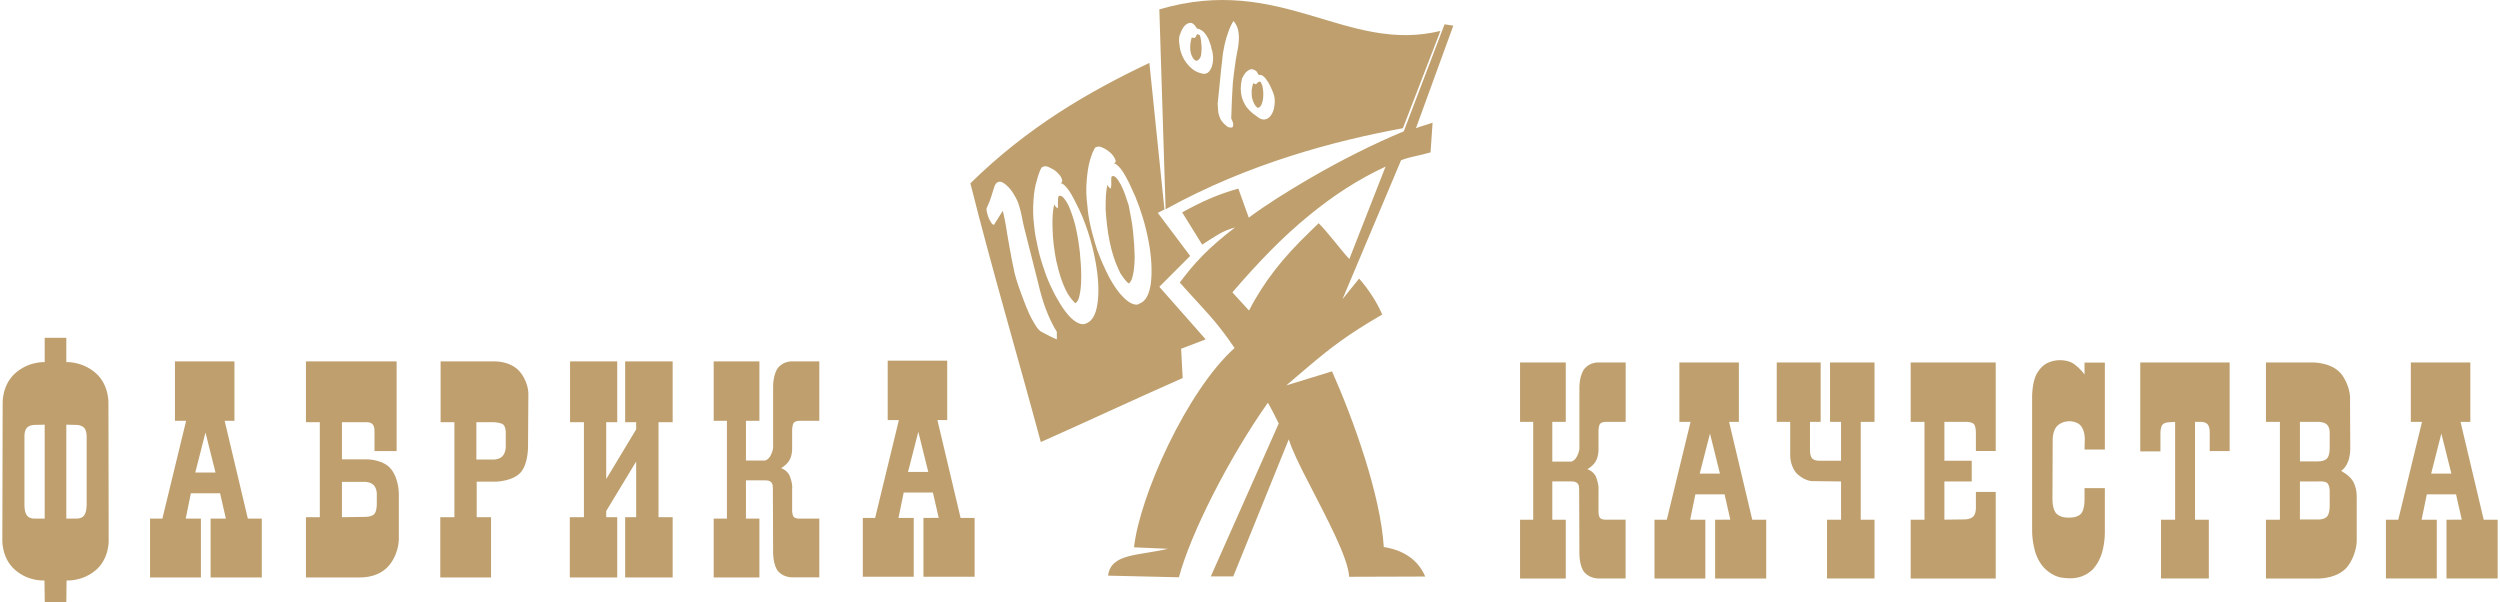 <?xml version="1.0" encoding="UTF-8"?> <!-- Creator: CorelDRAW 2019 (64-Bit) --> <svg xmlns="http://www.w3.org/2000/svg" xmlns:xlink="http://www.w3.org/1999/xlink" xml:space="preserve" width="166px" height="40px" style="shape-rendering:geometricPrecision; text-rendering:geometricPrecision; image-rendering:optimizeQuality; fill-rule:evenodd; clip-rule:evenodd" viewBox="0 0 30.574 7.381"> <defs> <style type="text/css"> <![CDATA[ .fil0 {fill:#BE9F6D} ]]> </style> </defs> <g id="Слой_x0020_1">  <g id="_1573995979584"> <path class="fil0" d="M6.357 4.575c-0.103,-0.143 -0.288,-0.147 -0.327,-0.147 -0.039,0 -0.66,0 -0.66,0l0 0.745 0.169 0 0 1.164 -0.173 0 0 0.738 0.622 0 0 -0.738 -0.176 0 0 -0.435c0,0 0.198,0 0.221,0 0.023,0 0.229,-0.006 0.323,-0.12 0.093,-0.114 0.085,-0.327 0.085,-0.327l0.004 -0.603c0,0 0.015,-0.135 -0.088,-0.277zm-0.327 1.055l-0.222 0 0 -0.457 0.214 0c0,0 0.083,0.003 0.114,0.028 0.03,0.024 0.032,0.087 0.032,0.087l0 0.167c0,0 0.007,0.068 -0.029,0.121 -0.035,0.052 -0.109,0.054 -0.109,0.054z"></path> <path class="fil0" d="M4.774 5.762c-0.095,-0.138 -0.312,-0.134 -0.312,-0.134l-0.301 0 0 -0.455 0.293 0c0,0 0.055,-0.004 0.08,0.023 0.026,0.027 0.026,0.06 0.026,0.099 0,0.04 0,0.232 0,0.232l0.271 0 0 -1.099 -1.111 0 0 0.745 0.17 0 0 1.164 -0.17 0 0 0.738c0,0 0.629,0 0.663,0 0.035,0 0.239,0.002 0.364,-0.158 0.126,-0.161 0.111,-0.343 0.111,-0.343l0 -0.489c0,0 0.012,-0.185 -0.084,-0.323zm-0.613 0.142l0.283 0c0,0 0.065,0 0.104,0.038 0.039,0.038 0.04,0.104 0.04,0.104l0 0.131c0,0 0.002,0.087 -0.032,0.123 -0.034,0.035 -0.112,0.033 -0.112,0.033l-0.283 0.004 0 -0.433z"></path> <polygon class="fil0" points="7.631,5.173 7.766,5.173 7.766,5.261 7.399,5.87 7.399,5.173 7.534,5.173 7.534,4.428 6.956,4.428 6.956,5.173 7.126,5.173 7.126,6.337 6.953,6.337 6.953,7.075 7.534,7.075 7.534,6.337 7.399,6.337 7.399,6.261 7.766,5.655 7.766,6.337 7.631,6.337 7.631,7.075 8.213,7.075 8.213,6.337 8.04,6.337 8.04,5.173 8.213,5.173 8.213,4.428 7.631,4.428 "></polygon> <path class="fil0" d="M2.724 5.156l0.12 0 0 -0.728 -0.729 0 0 0.728 0.137 0 -0.291 1.198 -0.151 0 0 0.721 0.623 0 0 -0.721 -0.186 0 0.063 -0.31 0.358 0 0.071 0.31 -0.187 0 0 0.721 0.627 0 0 -0.721 -0.171 0 -0.284 -1.198zm-0.36 0.634l0.125 -0.491 0.123 0.491 -0.248 0z"></path> <path class="fil0" d="M11.741 6.346l-0.284 -1.199 0.12 0 0 -0.728 -0.729 0 0 0.728 0.137 0 -0.291 1.199 -0.151 0 0 0.72 0.624 0 0 -0.72 -0.187 0 0.064 -0.311 0.358 0 0.071 0.31 -0.187 0.001 0 0.72 0.627 0 0 -0.72 -0.172 0zm-0.644 -0.564l0.126 -0.492 0.122 0.492 -0.248 0z"></path> <path class="fil0" d="M9.512 4.497c-0.069,0.076 -0.068,0.236 -0.068,0.236l0 0.73c0,0 0.008,0.032 -0.024,0.104 -0.032,0.072 -0.078,0.076 -0.078,0.076l-0.231 0 0 -0.487 0.165 0 0 -0.728 -0.56 0 0 0.728 0.162 0 0 1.198 -0.162 0 0 0.721 0.56 0 0 -0.721 -0.165 0 0 -0.469 0.232 0 0.013 0.001c0.052,0 0.08,0.027 0.083,0.067l0.002 0.036 0.003 0.777c0,0 -0.003,0.168 0.068,0.241 0.071,0.073 0.173,0.067 0.173,0.067l0.325 0 0 -0.72 -0.221 0c0,0 -0.065,0.007 -0.091,-0.019 -0.025,-0.026 -0.021,-0.099 -0.021,-0.099l0 -0.24c0,0 0.007,-0.043 -0.01,-0.105 -0.017,-0.062 -0.031,-0.082 -0.031,-0.082 -0.029,-0.04 -0.049,-0.054 -0.094,-0.074 0,0 0.062,-0.032 0.099,-0.091 0.037,-0.059 0.036,-0.14 0.036,-0.14l0 -0.224c0,0 -0.002,-0.075 0.022,-0.102 0.024,-0.027 0.09,-0.022 0.09,-0.022l0.221 0 0 -0.728 -0.328 0c0,0 -0.1,-0.008 -0.17,0.069z"></path> <path class="fil0" d="M19.392 4.51c-0.07,0.076 -0.069,0.236 -0.069,0.236l0 0.731c0,0 0.008,0.031 -0.024,0.103 -0.032,0.072 -0.078,0.076 -0.078,0.076l-0.23 0 0 -0.487 0.165 0 0 -0.728 -0.56 0 0 0.728 0.161 0 0 1.199 -0.161 0 0 0.72 0.56 0 0 -0.72 -0.165 0 0 -0.47 0.231 0 0.013 0.001c0.052,0 0.08,0.027 0.083,0.068l0.002 0.035 0.003 0.777c0,0 -0.003,0.168 0.068,0.241 0.072,0.073 0.173,0.068 0.173,0.068l0.325 0 0 -0.721 -0.221 0c0,0 -0.065,0.007 -0.09,-0.019 -0.026,-0.025 -0.021,-0.098 -0.021,-0.098l0 -0.241c0,0 0.006,-0.043 -0.011,-0.105 -0.016,-0.062 -0.03,-0.082 -0.03,-0.082 -0.03,-0.04 -0.049,-0.054 -0.095,-0.074 0,0 0.063,-0.032 0.099,-0.091 0.037,-0.059 0.037,-0.14 0.037,-0.14l0 -0.224c0,0 -0.003,-0.075 0.021,-0.102 0.024,-0.027 0.09,-0.022 0.09,-0.022l0.222 0 0 -0.728 -0.329 0c0,0 -0.1,-0.007 -0.169,0.069z"></path> <path class="fil0" d="M30.403 6.368l-0.284 -1.199 0.12 0 0 -0.728 -0.729 0 0 0.728 0.137 0 -0.291 1.199 -0.151 0 0 0.72 0.623 0 0 -0.72 -0.186 0 0.064 -0.311 0.358 0 0.07 0.31 -0.187 0.001 0 0.72 0.627 0 0 -0.72 -0.171 0zm-0.644 -0.565l0.125 -0.491 0.123 0.491 -0.248 0z"></path> <path class="fil0" d="M21.157 5.169l0.12 0 0 -0.728 -0.729 0 0 0.728 0.137 0 -0.291 1.199 -0.151 0 0 0.72 0.623 0 0 -0.72 -0.186 0 0.064 -0.311 0.358 0 0.07 0.31 -0.186 0.001 0 0.72 0.626 0 0 -0.72 -0.171 0 -0.284 -1.199zm-0.36 0.634l0.126 -0.491 0.122 0.491 -0.248 0z"></path> <path class="fil0" d="M22.394 5.169l0.135 0 0 0.476 -0.261 0c0,0 -0.06,0.004 -0.092,-0.027 -0.033,-0.031 -0.028,-0.126 -0.028,-0.126l0 -0.323 0.131 0 0 -0.728 -0.538 0 0 0.728 0.165 0 0 0.415c0,0 -0.002,0.151 0.101,0.237 0.104,0.085 0.186,0.074 0.186,0.074l0.336 0.004 0 0.469 -0.172 0 0 0.72 0.582 0 0 -0.72 -0.169 0 0 -1.199 0.169 0 0 -0.728 -0.545 0 0 0.728z"></path> <path class="fil0" d="M23.382 5.169l0.169 0 0 1.199 -0.169 0 0 0.72 1.042 0 0 -1.061 -0.243 0 0 0.2c0,0 0.001,0.07 -0.034,0.103 -0.035,0.033 -0.097,0.034 -0.097,0.034l-0.255 0.003 0 -0.468 0.335 0 0 -0.254 -0.335 0 0 -0.476 0.269 0c0,0 0.063,-0.001 0.091,0.025 0.027,0.026 0.026,0.11 0.026,0.11l0 0.222 0.243 0 0 -1.085 -1.042 0 0 0.728z"></path> <path class="fil0" d="M25.512 4.59c-0.037,-0.06 -0.117,-0.121 -0.117,-0.121 0,0 -0.049,-0.048 -0.156,-0.055 -0.106,-0.008 -0.182,0.034 -0.182,0.034 0,0 -0.068,0.025 -0.128,0.127 -0.059,0.102 -0.059,0.274 -0.059,0.274 0,0 0,1.521 0,1.659 0,0.138 0.041,0.264 0.041,0.264 0,0 0.036,0.127 0.13,0.209 0.094,0.082 0.174,0.093 0.174,0.093 0,0 0.12,0.026 0.224,0 0.104,-0.026 0.17,-0.094 0.17,-0.094 0,0 0.079,-0.075 0.118,-0.211 0.039,-0.135 0.034,-0.265 0.034,-0.265l0 -0.523 -0.249 0 0 0.121c0,0 0.006,0.127 -0.037,0.185 -0.043,0.059 -0.149,0.055 -0.149,0.055 0,0 -0.092,0.009 -0.152,-0.043 -0.06,-0.051 -0.055,-0.19 -0.055,-0.19l0.003 -0.726c0,0 -0.001,-0.115 0.061,-0.17 0.061,-0.055 0.143,-0.052 0.143,-0.052 0,0 0.098,-0.002 0.145,0.061 0.048,0.063 0.044,0.161 0.044,0.161l-0.003 0.125 0.249 0 0 -1.065 -0.249 0 0 0.147 0 0z"></path> <path class="fil0" d="M26.195 5.531l0.247 0 0 -0.222c0,0 -0.001,-0.074 0.025,-0.106 0.027,-0.031 0.093,-0.03 0.093,-0.03l0.062 -0.004 0 1.199 -0.173 0 0 0.72 0.586 0 0 -0.72 -0.169 0 0 -1.199 0.063 0c0,0 0.063,-0.004 0.092,0.031 0.029,0.034 0.025,0.105 0.025,0.105l0 0.222 0.244 0 0 -1.086 -1.095 0 0 1.09 0 0z"></path> <path class="fil0" d="M28.81 5.912c-0.043,-0.088 -0.155,-0.142 -0.155,-0.142l0.002 -0.001c0,0 0.045,-0.025 0.079,-0.102 0.034,-0.076 0.032,-0.167 0.032,-0.167l-0.003 -0.595c0,0 0.016,-0.145 -0.094,-0.305 -0.11,-0.161 -0.358,-0.159 -0.358,-0.159l-0.578 0 0 0.728 0.171 0 0 1.199 -0.171 0 0 0.72 0.65 0c0,0 0.251,0.002 0.364,-0.166 0.112,-0.168 0.098,-0.324 0.098,-0.324l0 -0.496c0,0 0.007,-0.102 -0.037,-0.19zm-0.449 -0.259l-0.21 0 0 -0.484 0.223 0c0,0 0.076,-0.002 0.11,0.035 0.034,0.036 0.032,0.093 0.032,0.093l0 0.18c0,0 0.004,0.1 -0.032,0.14 -0.037,0.041 -0.123,0.036 -0.123,0.036zm-0.21 0.712l0 -0.466 0.224 0c0,0 0.084,-0.008 0.112,0.02 0.027,0.027 0.029,0.09 0.029,0.09l0 0.18c0,0 0.004,0.098 -0.032,0.14 -0.037,0.042 -0.123,0.036 -0.123,0.036l-0.21 0 0 0z"></path> <path class="fil0" d="M14.054 0.771c-0.756,0.359 -1.494,0.789 -2.193,1.475 0.267,1.061 0.577,2.111 0.863,3.17 0.584,-0.259 1.15,-0.525 1.738,-0.784l-0.019 -0.359 0.301 -0.115 -0.568 -0.644 0.378 -0.378 -0.397 -0.528 0.082 -0.041 -0.185 -1.796zm0.775 -0.122c-0.003,-0.019 -0.006,-0.036 -0.014,-0.052 -0.002,-0.014 -0.005,-0.036 -0.013,-0.055 -0.006,-0.018 -0.014,-0.037 -0.019,-0.051 -0.006,-0.017 -0.011,-0.03 -0.022,-0.044 -0.033,-0.057 -0.073,-0.089 -0.125,-0.098l-0.011 -0.019 -0.003 -0.004c-0.011,-0.017 -0.022,-0.028 -0.035,-0.037 -0.011,-0.007 -0.024,-0.011 -0.038,-0.008 -0.044,0.005 -0.085,0.046 -0.114,0.126 -0.019,0.037 -0.023,0.089 -0.011,0.149 0.005,0.063 0.027,0.12 0.057,0.175 0.041,0.065 0.087,0.113 0.144,0.144 0.022,0.011 0.043,0.018 0.065,0.024 0.022,0.005 0.036,0.008 0.044,0.005 0.037,-0.004 0.067,-0.035 0.086,-0.089 0.017,-0.054 0.02,-0.11 0.009,-0.166l0 0zm-0.141 0.027l0 0c-0.011,0.043 -0.033,0.065 -0.061,0.07l-0.002 -0.002c-0.017,-0.008 -0.033,-0.021 -0.041,-0.041 -0.019,-0.032 -0.03,-0.071 -0.03,-0.12 0,-0.051 0.009,-0.089 0.019,-0.124 0.019,0.005 0.03,0.007 0.03,0.007 0.008,-0.003 0.016,-0.007 0.022,-0.019l0.012 -0.025 0.001 -0.002c0.009,-0.002 0.016,0.003 0.033,0.011l0.003 0.005c0.005,0.017 0.014,0.047 0.016,0.098 0.008,0.049 0.003,0.098 -0.002,0.142l0 0zm0.397 -0.419c-0.025,0.038 -0.047,0.084 -0.063,0.133 -0.019,0.049 -0.035,0.104 -0.047,0.16 -0.013,0.06 -0.024,0.123 -0.029,0.191 -0.011,0.068 -0.049,0.488 -0.055,0.528 0,0.038 0.006,0.077 0.008,0.112 0.009,0.035 0.017,0.065 0.033,0.089 0.014,0.024 0.038,0.049 0.071,0.076 0.005,0.006 0.01,0.009 0.024,0.014l0.033 0.003c0.011,0 0.021,-0.011 0.021,-0.03 0.003,-0.016 -0.005,-0.044 -0.024,-0.082 0.003,-0.114 0.013,-0.356 0.019,-0.425 0.005,-0.064 0.039,-0.329 0.052,-0.377 0.035,-0.161 0.03,-0.278 -0.014,-0.351 -0.01,-0.014 -0.016,-0.028 -0.029,-0.041l0 0zm0.497 0.914c0,-0.005 -0.005,-0.024 -0.021,-0.06 -0.014,-0.035 -0.031,-0.065 -0.044,-0.092 -0.044,-0.074 -0.079,-0.106 -0.117,-0.101l-0.005 0c-0.006,-0.005 -0.008,-0.014 -0.017,-0.025l-0.002 -0.004c-0.006,-0.014 -0.017,-0.022 -0.03,-0.03 -0.019,-0.009 -0.028,-0.011 -0.044,-0.011 -0.019,0.002 -0.041,0.016 -0.062,0.035 -0.02,0.019 -0.033,0.047 -0.05,0.076 -0.029,0.123 -0.019,0.226 0.033,0.318 0.03,0.055 0.082,0.107 0.156,0.155l0.005 0.004c0.027,0.023 0.059,0.032 0.087,0.027 0.027,-0.004 0.052,-0.02 0.073,-0.05 0.022,-0.032 0.036,-0.067 0.041,-0.111 0.008,-0.044 0.008,-0.088 -0.003,-0.131l0 0 0 0zm-0.206 0.147l0 0c-0.017,-0.016 -0.028,-0.027 -0.03,-0.035 -0.014,-0.022 -0.024,-0.047 -0.033,-0.079 -0.006,-0.031 -0.006,-0.063 -0.006,-0.096 0.003,-0.032 0.011,-0.062 0.02,-0.089l0.029 0.013c0.006,0 0.014,-0.005 0.02,-0.016l0.003 -0.002 0.018 -0.014 0.022 0.005 0.006 0.016c0.013,0.02 0.021,0.055 0.024,0.104 0.003,0.048 0,0.093 -0.013,0.133 -0.011,0.038 -0.027,0.058 -0.051,0.064l-0.006 -0.001 -0.003 -0.003zm-1.983 1.88c-0.011,-0.06 -0.024,-0.117 -0.038,-0.174 -0.033,-0.131 -0.074,-0.253 -0.123,-0.373 -0.027,-0.059 -0.051,-0.114 -0.076,-0.16 -0.041,-0.084 -0.076,-0.145 -0.109,-0.185 -0.032,-0.041 -0.06,-0.06 -0.081,-0.063 0.024,-0.008 0.027,-0.029 0.01,-0.063 -0.007,-0.021 -0.029,-0.046 -0.056,-0.072 -0.028,-0.025 -0.058,-0.042 -0.087,-0.055 -0.031,-0.017 -0.055,-0.019 -0.074,-0.014 -0.011,0.006 -0.022,0.011 -0.027,0.014 -0.019,0.037 -0.041,0.092 -0.057,0.158 -0.022,0.068 -0.035,0.149 -0.041,0.244 -0.008,0.099 -0.005,0.205 0.008,0.314 0.008,0.084 0.025,0.173 0.046,0.266 0.02,0.093 0.047,0.185 0.079,0.275 0.03,0.092 0.066,0.174 0.104,0.25 0.016,0.033 0.032,0.065 0.049,0.092 0.049,0.088 0.097,0.161 0.149,0.218 0.071,0.076 0.134,0.109 0.188,0.101l0.021 -0.008c0.03,-0.011 0.055,-0.03 0.077,-0.06 0.033,-0.044 0.054,-0.109 0.065,-0.196 0.019,-0.144 0.009,-0.313 -0.027,-0.509l0 0 0 0zm-0.194 0.416l0 0c-0.01,0.057 -0.029,0.09 -0.054,0.101 -0.043,-0.044 -0.087,-0.098 -0.12,-0.171 -0.043,-0.09 -0.078,-0.199 -0.105,-0.321 -0.003,-0.009 -0.003,-0.017 -0.006,-0.022 -0.027,-0.136 -0.043,-0.267 -0.046,-0.395 -0.006,-0.127 0.003,-0.229 0.019,-0.302 0.008,0.017 0.016,0.027 0.027,0.035l0.006 0.006 0.008 0.008c0.005,-0.003 0.008,-0.019 0.005,-0.054 0.002,-0.031 0.002,-0.05 0.002,-0.064l0.004 -0.026c0.003,-0.005 0.006,-0.007 0.011,-0.008l0.007 -0.003c0.03,0 0.066,0.041 0.106,0.119 0.025,0.058 0.055,0.137 0.082,0.24 0.027,0.112 0.044,0.22 0.057,0.332 0.011,0.106 0.017,0.207 0.017,0.299 0,0.093 -0.006,0.167 -0.02,0.226zm-0.941 -1.031l-0.103 0.163 -0.003 0.008c-0.013,0.003 -0.026,-0.008 -0.043,-0.037 -0.017,-0.028 -0.03,-0.057 -0.041,-0.099 -0.01,-0.035 -0.013,-0.062 -0.005,-0.075 0.016,-0.034 0.038,-0.082 0.057,-0.145 0.019,-0.062 0.032,-0.106 0.041,-0.127 0.013,-0.025 0.024,-0.036 0.043,-0.042 0.03,-0.011 0.068,0.009 0.12,0.06 0.025,0.025 0.051,0.06 0.073,0.098 0.025,0.041 0.047,0.085 0.06,0.13 0.014,0.047 0.028,0.099 0.038,0.156 0.011,0.054 0.019,0.095 0.024,0.112l0.172 0.68c0.052,0.231 0.125,0.43 0.226,0.596l0.003 0 0 0.098c-0.039,-0.016 -0.096,-0.044 -0.177,-0.087 -0.033,-0.014 -0.062,-0.047 -0.095,-0.104 -0.047,-0.073 -0.093,-0.177 -0.139,-0.302 -0.049,-0.128 -0.085,-0.234 -0.106,-0.318 -0.025,-0.112 -0.044,-0.215 -0.063,-0.321 -0.019,-0.109 -0.035,-0.196 -0.046,-0.273 -0.014,-0.073 -0.025,-0.133 -0.036,-0.171zm1.787 0.376c-0.037,-0.196 -0.092,-0.378 -0.163,-0.55 -0.027,-0.057 -0.051,-0.112 -0.073,-0.161 -0.041,-0.081 -0.076,-0.144 -0.109,-0.184l-0.006 -0.006c-0.029,-0.035 -0.054,-0.054 -0.075,-0.057 0.024,-0.008 0.03,-0.03 0.011,-0.06 -0.011,-0.024 -0.031,-0.049 -0.06,-0.076 -0.028,-0.022 -0.055,-0.041 -0.085,-0.054 -0.029,-0.014 -0.054,-0.02 -0.073,-0.012 -0.014,0.003 -0.019,0.009 -0.025,0.012 -0.01,0.018 -0.021,0.04 -0.032,0.065 -0.011,0.027 -0.019,0.06 -0.03,0.092 -0.019,0.068 -0.032,0.15 -0.039,0.246 -0.01,0.1 -0.005,0.204 0.009,0.312 0.005,0.087 0.022,0.174 0.043,0.267 0.006,0.024 0.011,0.046 0.017,0.067 0.019,0.071 0.038,0.139 0.062,0.21 0.033,0.09 0.068,0.172 0.106,0.25 0.054,0.115 0.112,0.207 0.171,0.278 0.009,0.011 0.02,0.022 0.028,0.03 0.071,0.077 0.133,0.109 0.187,0.104l0.022 -0.011c0.077,-0.028 0.123,-0.112 0.142,-0.256 0.016,-0.144 0.008,-0.313 -0.028,-0.506l0 0zm-0.193 0.413l0 0c-0.013,0.057 -0.03,0.093 -0.054,0.101 -0.038,-0.035 -0.07,-0.079 -0.104,-0.133 -0.004,-0.014 -0.011,-0.025 -0.018,-0.039 -0.044,-0.095 -0.082,-0.209 -0.109,-0.342 -0.027,-0.133 -0.041,-0.267 -0.049,-0.395 0,-0.128 0.003,-0.226 0.022,-0.301 0.005,0.016 0.016,0.026 0.024,0.037l0.016 0.011c0.003,-0.003 0.006,-0.019 0.008,-0.054 -0.002,-0.035 -0.002,-0.06 0,-0.074 -0.002,-0.013 0.003,-0.022 0.014,-0.024l0.006 -0.003c0.027,0.003 0.057,0.033 0.086,0.09 0.006,0.011 0.015,0.021 0.02,0.036 0.027,0.054 0.054,0.132 0.087,0.235 0.021,0.113 0.044,0.222 0.054,0.33 0.011,0.106 0.017,0.207 0.019,0.3 -0.002,0.092 -0.008,0.166 -0.022,0.225zm0.324 -3.257c1.493,-0.44 2.291,0.545 3.444,0.264l-0.46 1.192c-0.833,0.153 -1.896,0.433 -2.907,0.993l-0.077 -2.449zm3.602 0.199l-0.107 -0.016 -0.5 1.311c-0.373,0.155 -0.784,0.362 -1.161,0.582 -0.27,0.158 -0.526,0.318 -0.738,0.476l-0.128 -0.356c-0.242,0.068 -0.432,0.15 -0.688,0.291l0.245 0.395c0.166,-0.104 0.239,-0.166 0.403,-0.21 -0.332,0.253 -0.506,0.444 -0.677,0.675 0.301,0.34 0.429,0.444 0.671,0.802 -0.587,0.526 -1.164,1.818 -1.232,2.442l0.416 0.018c-0.367,0.087 -0.699,0.055 -0.734,0.329l0.868 0.02c0.14,-0.526 0.603,-1.448 1.09,-2.139 0.049,0.085 0.092,0.171 0.133,0.255l-0.832 1.873 0.275 0 0.68 -1.679c0.041,0.131 0.135,0.326 0.248,0.541 0.211,0.414 0.478,0.904 0.492,1.143l0.932 -0.003c-0.114,-0.266 -0.356,-0.337 -0.508,-0.362 -0.038,-0.636 -0.376,-1.573 -0.634,-2.152l-0.56 0.172c0.103,-0.087 0.193,-0.167 0.278,-0.237 0.266,-0.225 0.478,-0.389 0.897,-0.631 -0.065,-0.153 -0.171,-0.313 -0.283,-0.441l-0.204 0.253 0.718 -1.703c0.114,-0.044 0.234,-0.058 0.361,-0.096l0.025 -0.364c-0.092,0.033 -0.119,0.035 -0.204,0.068l0.458 -1.257 0 0zm-1.274 2.86l0 0c-0.111,-0.12 -0.264,-0.329 -0.376,-0.439 -0.04,0.039 -0.081,0.077 -0.118,0.115 -0.308,0.297 -0.55,0.593 -0.735,0.955l-0.204 -0.223c0.318,-0.37 0.62,-0.683 0.939,-0.942 0.296,-0.244 0.603,-0.443 0.938,-0.599l-0.444 1.133z"></path> <path class="fil0" d="M1.303 6.611l-0.003 -1.669c0,0 0.011,-0.225 -0.157,-0.372 -0.169,-0.146 -0.359,-0.133 -0.359,-0.133l0 -0.298 -0.132 0 -0.133 0 0 0.298c0,0 -0.19,-0.013 -0.358,0.133 -0.168,0.147 -0.157,0.372 -0.157,0.372l-0.004 1.669c0,0 -0.012,0.225 0.155,0.371 0.167,0.146 0.361,0.13 0.361,0.13l0.004 0.269 0.132 0 0.132 0 0.003 -0.269c0,0 0.194,0.016 0.362,-0.13 0.167,-0.146 0.154,-0.371 0.154,-0.371zm-0.784 -0.257l-0.11 0c0,0 -0.072,0.008 -0.107,-0.037 -0.035,-0.045 -0.031,-0.135 -0.031,-0.135l0 -0.811c0,0 -0.008,-0.092 0.031,-0.131 0.039,-0.039 0.107,-0.034 0.107,-0.034l0.11 -0.003 0 1.151zm0.482 -0.037c-0.035,0.045 -0.107,0.037 -0.107,0.037l-0.11 0 0 -1.151 0.11 0.003c0,0 0.068,-0.005 0.107,0.034 0.039,0.039 0.032,0.131 0.032,0.131l0 0.811c0,0 0.003,0.09 -0.032,0.135z"></path> </g> </g> </svg> 